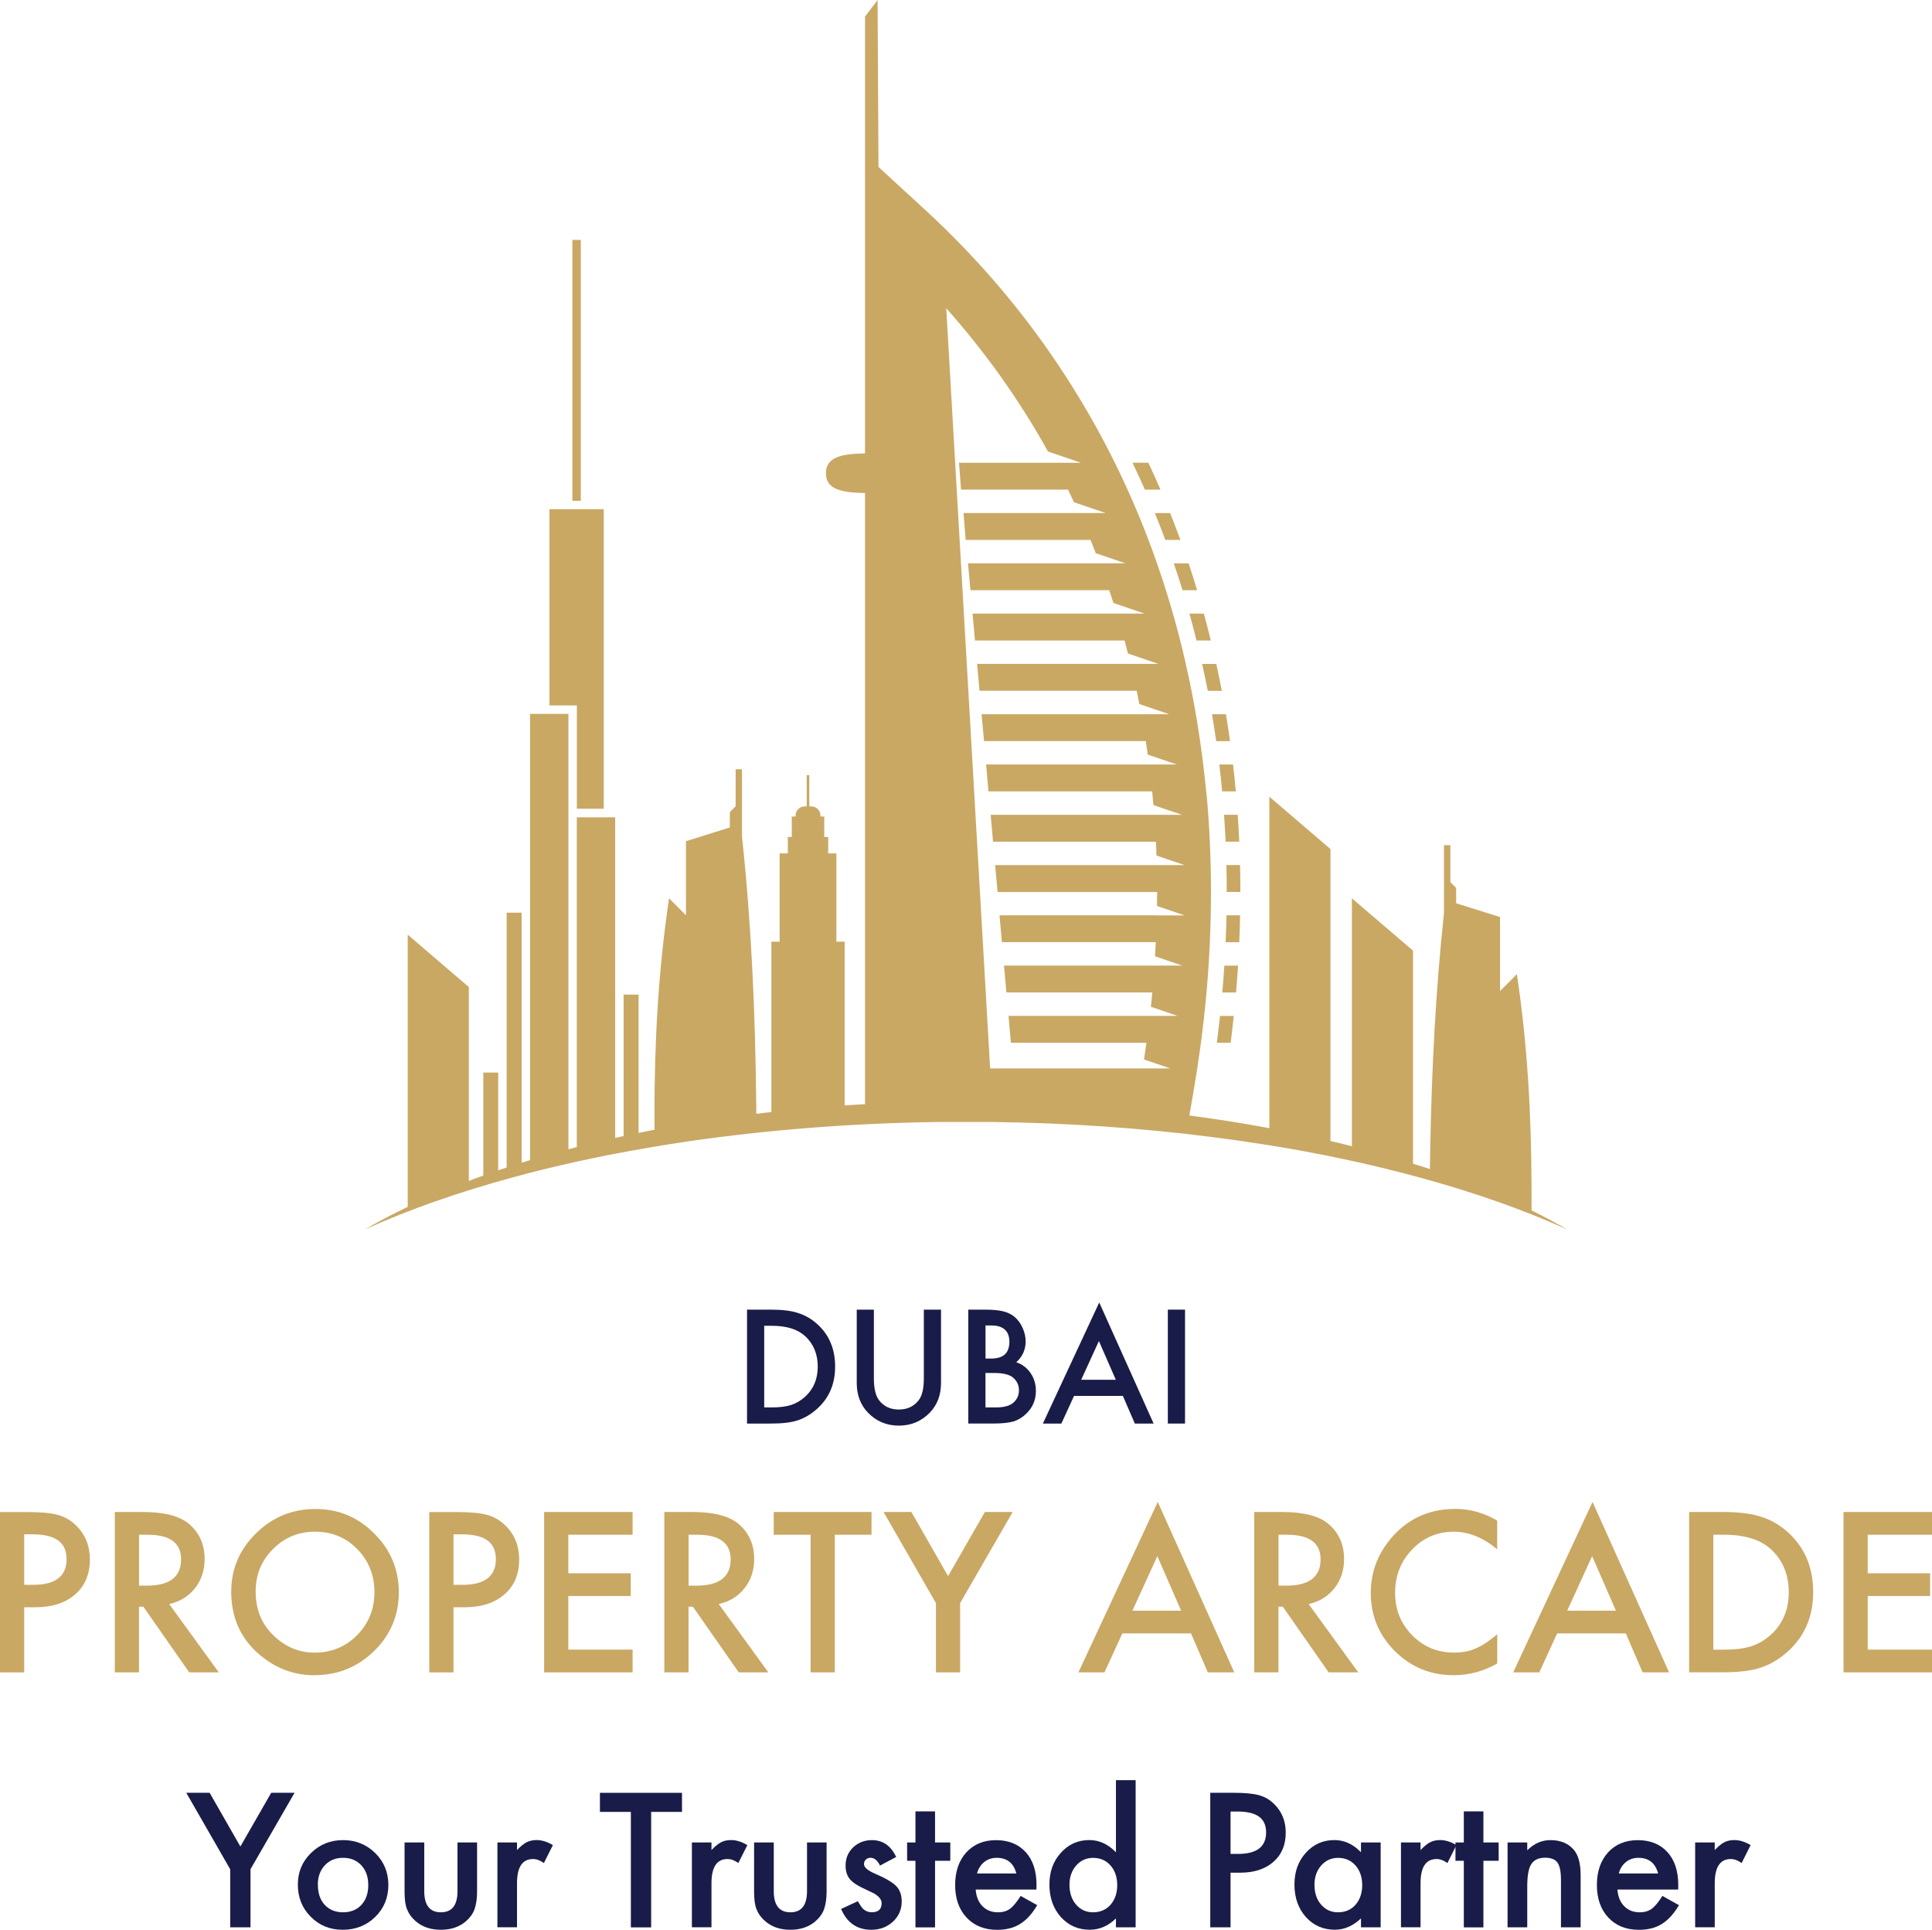<svg xmlns="http://www.w3.org/2000/svg" id="Layer_1" data-name="Layer 1" viewBox="0 0 410.31 409.77"><defs><style>      .cls-1 {        fill-rule: evenodd;      }      .cls-1, .cls-2 {        fill: #c9a864;      }      .cls-3 {        fill: #191c48;      }    </style></defs><g><path class="cls-3" d="M48.88,396.91l-9.32-16.23h4.96l6.53,11.41,6.55-11.41h4.96l-9.36,16.23v12.34h-4.31v-12.34Z"></path><path class="cls-3" d="M63.26,400.11c0-2.6.93-4.82,2.79-6.64,1.86-1.83,4.13-2.74,6.81-2.74s4.97.92,6.84,2.76c1.85,1.83,2.78,4.09,2.78,6.77s-.93,4.97-2.8,6.79c-1.87,1.82-4.17,2.72-6.9,2.72s-4.97-.93-6.79-2.77c-1.83-1.83-2.74-4.12-2.74-6.89ZM67.51,400.19c0,1.8.48,3.23,1.44,4.28.99,1.06,2.29,1.59,3.9,1.59s2.93-.53,3.9-1.57c.97-1.05,1.46-2.45,1.46-4.2s-.49-3.15-1.46-4.2c-.99-1.06-2.29-1.6-3.9-1.6s-2.88.53-3.87,1.6c-.99,1.06-1.48,2.43-1.48,4.1Z"></path><path class="cls-3" d="M90.1,391.23v10.35c0,2.98,1.18,4.48,3.53,4.48s3.53-1.5,3.53-4.48v-10.35h4.16v10.44c0,1.44-.18,2.69-.54,3.74-.34.93-.94,1.78-1.8,2.53-1.4,1.22-3.19,1.83-5.36,1.83s-3.94-.61-5.35-1.83c-.87-.75-1.47-1.6-1.83-2.53-.35-.84-.52-2.09-.52-3.74v-10.44h4.16Z"></path><path class="cls-3" d="M105.64,391.23h4.16v1.61c.77-.8,1.44-1.35,2.03-1.65.6-.31,1.32-.47,2.15-.47,1.1,0,2.24.36,3.44,1.07l-1.91,3.81c-.79-.57-1.56-.85-2.31-.85-2.27,0-3.4,1.72-3.4,5.15v9.34h-4.16v-18.02Z"></path><path class="cls-3" d="M138.29,384.74v24.52h-4.31v-24.52h-6.57v-4.05h17.43v4.05h-6.55Z"></path><path class="cls-3" d="M146.94,391.23h4.16v1.61c.77-.8,1.44-1.35,2.03-1.65.6-.31,1.32-.47,2.15-.47,1.1,0,2.24.36,3.44,1.07l-1.91,3.81c-.79-.57-1.56-.85-2.31-.85-2.27,0-3.4,1.72-3.4,5.15v9.34h-4.16v-18.02Z"></path><path class="cls-3" d="M164.33,391.23v10.35c0,2.98,1.18,4.48,3.53,4.48s3.53-1.5,3.53-4.48v-10.35h4.16v10.44c0,1.44-.18,2.69-.54,3.74-.34.93-.94,1.78-1.8,2.53-1.4,1.22-3.19,1.83-5.36,1.83s-3.94-.61-5.35-1.83c-.87-.75-1.47-1.6-1.83-2.53-.35-.84-.52-2.09-.52-3.74v-10.44h4.16Z"></path><path class="cls-3" d="M190.33,394.31l-3.44,1.83c-.54-1.11-1.22-1.66-2.02-1.66-.38,0-.71.13-.98.38-.27.26-.4.58-.4.97,0,.69.8,1.37,2.4,2.05,2.21.95,3.69,1.83,4.46,2.63.77.8,1.15,1.88,1.15,3.24,0,1.74-.64,3.19-1.93,4.36-1.25,1.11-2.75,1.66-4.52,1.66-3.02,0-5.16-1.47-6.42-4.42l3.56-1.65c.49.87.87,1.41,1.13,1.65.51.47,1.11.7,1.81.7,1.41,0,2.11-.64,2.11-1.93,0-.74-.54-1.43-1.63-2.07-.42-.21-.84-.41-1.26-.61-.42-.2-.85-.4-1.28-.61-1.21-.59-2.06-1.18-2.55-1.77-.63-.75-.94-1.72-.94-2.9,0-1.57.53-2.86,1.61-3.89,1.1-1.03,2.43-1.54,3.99-1.54,2.31,0,4.02,1.19,5.14,3.57Z"></path><path class="cls-3" d="M198.58,395.12v14.14h-4.16v-14.14h-1.77v-3.89h1.77v-6.6h4.16v6.6h3.24v3.89h-3.24Z"></path><path class="cls-3" d="M220.12,401.23h-12.91c.11,1.48.59,2.66,1.44,3.53.85.86,1.94,1.3,3.27,1.3,1.04,0,1.9-.25,2.57-.74.67-.49,1.43-1.4,2.27-2.74l3.52,1.96c-.54.92-1.12,1.72-1.72,2.38-.6.66-1.25,1.2-1.94,1.63-.69.43-1.43.74-2.24.93-.8.2-1.67.3-2.61.3-2.69,0-4.85-.86-6.48-2.59-1.63-1.74-2.44-4.04-2.44-6.92s.79-5.16,2.36-6.92c1.59-1.74,3.7-2.61,6.33-2.61s4.75.85,6.29,2.54c1.53,1.67,2.3,4,2.3,6.97l-.02.98ZM215.85,397.82c-.58-2.22-1.98-3.33-4.2-3.33-.5,0-.98.08-1.42.23-.45.15-.85.37-1.21.67-.37.29-.68.64-.93,1.04-.26.41-.46.87-.59,1.39h8.36Z"></path><path class="cls-3" d="M237,378h4.18v31.25h-4.18v-1.89c-1.64,1.6-3.49,2.4-5.57,2.4-2.46,0-4.51-.9-6.14-2.7-1.62-1.84-2.42-4.13-2.42-6.89s.8-4.93,2.42-6.73c1.6-1.81,3.62-2.72,6.05-2.72,2.11,0,3.99.87,5.66,2.59v-15.32ZM227.13,400.19c0,1.73.46,3.13,1.39,4.22.95,1.1,2.15,1.65,3.59,1.65,1.54,0,2.79-.53,3.73-1.59.95-1.1,1.43-2.5,1.43-4.18s-.47-3.09-1.43-4.18c-.95-1.07-2.18-1.61-3.7-1.61-1.43,0-2.63.54-3.59,1.63-.95,1.1-1.42,2.46-1.42,4.07Z"></path><path class="cls-3" d="M261.34,397.65v11.6h-4.31v-28.57h4.89c2.4,0,4.2.17,5.42.5,1.23.33,2.32.96,3.26,1.89,1.64,1.6,2.46,3.63,2.46,6.07,0,2.62-.87,4.69-2.63,6.22-1.75,1.53-4.11,2.29-7.09,2.29h-2ZM261.34,393.66h1.61c3.96,0,5.94-1.52,5.94-4.57s-2.04-4.43-6.12-4.43h-1.43v8.99Z"></path><path class="cls-3" d="M289.04,391.23h4.18v18.02h-4.18v-1.89c-1.71,1.6-3.56,2.4-5.53,2.4-2.49,0-4.55-.9-6.18-2.7-1.62-1.84-2.42-4.13-2.42-6.89s.8-4.95,2.42-6.75c1.62-1.8,3.64-2.7,6.07-2.7,2.1,0,3.98.87,5.64,2.59v-2.09ZM279.16,400.19c0,1.73.46,3.13,1.39,4.22.95,1.1,2.15,1.65,3.59,1.65,1.54,0,2.79-.53,3.73-1.59.95-1.1,1.43-2.5,1.43-4.18s-.47-3.09-1.43-4.18c-.95-1.07-2.18-1.61-3.7-1.61-1.43,0-2.63.54-3.59,1.63-.95,1.1-1.42,2.46-1.42,4.07Z"></path><path class="cls-3" d="M297.53,391.23h4.16v1.61c.77-.8,1.44-1.35,2.03-1.65.6-.31,1.32-.47,2.15-.47,1.1,0,2.24.36,3.44,1.07l-1.91,3.81c-.79-.57-1.56-.85-2.31-.85-2.27,0-3.4,1.72-3.4,5.15v9.34h-4.16v-18.02Z"></path><path class="cls-3" d="M315.04,395.12v14.14h-4.16v-14.14h-1.77v-3.89h1.77v-6.6h4.16v6.6h3.24v3.89h-3.24Z"></path><path class="cls-3" d="M320.17,391.23h4.18v1.66c1.46-1.44,3.1-2.16,4.92-2.16,2.1,0,3.73.66,4.9,1.98,1.01,1.12,1.52,2.95,1.52,5.49v11.05h-4.18v-10.06c0-1.78-.25-3-.74-3.68-.48-.69-1.36-1.04-2.63-1.04-1.38,0-2.36.46-2.94,1.37-.57.9-.85,2.47-.85,4.72v8.69h-4.18v-18.02Z"></path><path class="cls-3" d="M356.41,401.23h-12.91c.11,1.48.59,2.66,1.44,3.53.85.86,1.94,1.3,3.27,1.3,1.04,0,1.9-.25,2.57-.74.67-.49,1.43-1.4,2.27-2.74l3.52,1.96c-.54.92-1.12,1.72-1.72,2.38-.6.66-1.25,1.2-1.94,1.63-.69.43-1.43.74-2.24.93-.8.2-1.67.3-2.61.3-2.69,0-4.85-.86-6.48-2.59-1.63-1.74-2.44-4.04-2.44-6.92s.79-5.16,2.36-6.92c1.59-1.74,3.7-2.61,6.33-2.61s4.75.85,6.29,2.54c1.53,1.67,2.3,4,2.3,6.97l-.02.98ZM352.14,397.82c-.58-2.22-1.98-3.33-4.2-3.33-.5,0-.98.08-1.42.23-.45.15-.85.37-1.21.67-.37.29-.68.64-.93,1.04-.26.41-.46.87-.59,1.39h8.36Z"></path><path class="cls-3" d="M360.01,391.23h4.16v1.61c.77-.8,1.44-1.35,2.03-1.65.6-.31,1.32-.47,2.15-.47,1.1,0,2.24.36,3.44,1.07l-1.91,3.81c-.79-.57-1.56-.85-2.31-.85-2.27,0-3.4,1.72-3.4,5.15v9.34h-4.16v-18.02Z"></path></g><g><path class="cls-2" d="M250.44,119.62h1.99c.63,1.89,1.24,3.8,1.81,5.71h-3.1c-.23-.74-.46-1.49-.7-2.23-.37-1.16-.76-2.32-1.16-3.48h1.16ZM254.12,136h3.03c-.29-1.2-.59-2.39-.91-3.59-.19-.71-.38-1.41-.57-2.12h-3.07c.53,1.89,1.04,3.8,1.51,5.71ZM260.46,183.69c.05,1.9.07,3.8.07,5.71h2.89c0-1.9-.02-3.81-.07-5.71h-2.9ZM260.29,200.07h2.9c.08-1.9.14-3.8.18-5.71h-2.89c-.04,1.9-.1,3.8-.19,5.71ZM260.29,178.72h2.9c-.09-1.9-.2-3.81-.33-5.71h-2.9c.13,1.9.25,3.8.33,5.71ZM259.55,168.04h2.91c-.17-1.9-.37-3.81-.59-5.71h-2.92c.23,1.9.43,3.8.6,5.71ZM255.3,140.98c.33,1.48.65,2.96.95,4.45.08.42.17.84.25,1.26h2.98c-.36-1.91-.75-3.81-1.17-5.71h-3ZM258.43,221.43h2.93c.24-1.9.46-3.8.66-5.71h-2.92c-.2,1.9-.43,3.8-.68,5.71ZM259.59,210.75h2.91c.16-1.9.31-3.8.43-5.71h-2.91c-.12,1.9-.27,3.8-.43,5.71ZM247.5,114.65h3.19c-.09-.23-.17-.47-.26-.7-.62-1.68-1.26-3.34-1.92-5h-3.25c.77,1.89,1.52,3.79,2.23,5.71ZM260.36,151.66h-2.96c.32,1.9.62,3.8.89,5.71h2.94c-.27-1.91-.56-3.81-.87-5.71ZM243.49,103.97h2.97c-.82-1.91-1.68-3.81-2.57-5.71h-3.38c.91,1.89,1.79,3.79,2.64,5.71h.33ZM256.25,168.64c1.26,13.81,1.23,27.85,0,41.96-.36,4.04-.82,8.09-1.38,12.12-.42,3.1-.9,6.19-1.44,9.29l-.26,1.53-.62,3.56h-68.84V104.69c-4.83-.09-8.31-.69-8.31-4.2s3.48-4.13,8.31-4.22V3.52l2.67-3.52.19,35.46,9.93,9.12c11.69,10.76,21.6,22.58,29.78,35.24,6.93,10.68,12.64,21.96,17.18,33.66,1.66,4.27,3.15,8.58,4.5,12.95.88,2.87,1.7,5.75,2.45,8.66.47,1.79.91,3.59,1.32,5.41,1.27,5.49,2.3,11.03,3.11,16.64.56,3.82,1.01,7.64,1.38,11.5ZM245.7,194.35v.03h5.89l-1.16-.4-2.45-.83-2.26-.77c.01-1,.03-1.99.03-2.97h-33.89l-.52-5.71h40.23l-1.14-.39-2.45-.83-2.37-.82c-.03-.97-.06-1.96-.12-2.93h-34.59l-.51-5.71h34.73v-.03.03h5.9l-.6-.21-2.45-.83-3.01-1.03c-.09-.97-.18-1.95-.27-2.91h-34.76l-.51-5.71h40.52l-1.97-.66-4.22-1.44c-.09-.66-.18-1.32-.29-1.99-.04-.29-.09-.58-.13-.88h-34.35l-.52-5.7h33.91v-.04.04h5.9l-.31-.12-4.5-1.53-1.49-.51c-.18-.95-.38-1.88-.57-2.83h-33.38l-.51-5.7h32.59v-.04.04h5.9l-2.54-.87-3.91-1.34c-.23-.92-.48-1.84-.73-2.76h-31.76l-.52-5.71h30.63v-.05s.01.05.01.05h5.89l-6.61-2.26c-.29-.91-.58-1.82-.9-2.71h-29.47l-.51-5.71h33.43l-6.29-2.14c-.36-.95-.74-1.89-1.13-2.83h-26.51l-.45-5.71h30.16l-6.7-2.28c-.42-.9-.84-1.79-1.28-2.69h-22.71l-.43-5.7h25.89l-3.3-1.13-3.69-1.26c-5.96-10.72-13.15-20.91-21.61-30.42l9.32,161.42h38.27l-.61-.21-4.5-1.53-.48-.17c.17-1.12.32-2.23.48-3.35l.03-.19h-28.78l-.51-5.71h35.91l-2.14-.73-3.54-1.21c.12-1.01.21-2.02.31-3.04h-30.98l-.52-5.7h37.86l-.68-.23-2.45-.83-2.65-.91c.06-1,.12-2,.16-3.01h-32.68l-.51-5.7h33.38v-.03ZM157.58,177.72v-14.37h-1.35v7.86l-1.23,1.23v3.26c-3.1.97-6.22,1.95-9.32,2.92v15.72c-1.19-1.21-2.39-2.4-3.59-3.6-2.35,15.83-3.08,30.86-3.1,45.54,0,1.36,0,2.73.01,4.08h-1.58v1.93c.53-.09,1.06-.18,1.6-.26.52-.09,1.05-.17,1.57-.23,6.54-1,13.24-1.86,20.05-2.53,0-2.05-.03-4.1-.05-6.15-.22-18.34-1-36.77-3-55.4ZM177.63,181.22h-1.74v-3.49h-.84v-4.35h-.82c.01-.08.01-.14.01-.22,0-1.06-.87-1.93-1.93-1.93h-.43v-6.64h-.56v6.64h-.43c-1.06,0-1.93.87-1.93,1.93,0,.08,0,.14.01.22h-.82v4.35h-.84v3.49h-1.74v18.74h-1.75v39c5.11-.49,10.3-.88,15.56-1.18v-37.82h-1.75v-18.74ZM269.58,241.78c4.39.66,8.72,1.39,12.98,2.19v-63.68l-12.98-11.12v72.61ZM287.11,244.84c4.4.87,8.73,1.82,12.98,2.83v-45.81l-12.98-11.11v54.09ZM86.59,256.77c4.22-1.36,8.54-4.29,12.98-5.49v-41.69l-12.98-11.12v58.31ZM325.25,251.12c-.06-14.28-.8-28.89-3.1-44.27-1.19,1.19-2.39,2.4-3.58,3.59v-15.72c-3.11-.97-6.22-1.95-9.32-2.92v-3.26c-.42-.42-.83-.82-1.23-1.23v-7.85h-1.35v14.37c-1.8,16.81-2.62,33.44-2.92,50-.03,1.57-.05,3.14-.08,4.71,7.49,1.87,14.69,6.42,21.6,8.71,0-1.22,0-4.92-.01-6.14ZM102.64,250.44c1.05-.27,2.1-1.41,3.17-1.68v-21.01h-3.17v22.69ZM132.44,243.12c1.05-.18,2.12-.36,3.18-.53v-31.39h-3.18v31.93ZM107.6,248.32c1.05-.27,2.12-.52,3.18-.78v-53.74h-3.18v54.52ZM123.35,50.94h-1.79v55.4h1.79v-55.4ZM122.51,171.73h5.71v-63.61h-11.53v41.67h5.82v21.94ZM112.57,247.13c2.69-.62,5.4-1.22,8.15-1.78v-93.77h-8.15v95.54ZM122.5,244.99c2.69-.54,5.4-1.06,8.15-1.54v-69.91h-8.15v71.46Z"></path><path class="cls-1" d="M332.8,261.06c-9.03-4.09-19.33-7.74-30.65-10.85-5.58-1.55-11.39-2.95-17.44-4.22-.95-.2-1.92-.4-2.89-.6-3.43-.69-6.93-1.33-10.48-1.91-1.22-.21-2.44-.4-3.68-.59-3.44-.54-6.94-1.04-10.48-1.48-14.75-1.88-30.37-2.97-46.59-3.17h-10.88c-5.19.06-10.31.22-15.38.47-4.24.2-8.44.47-12.57.8-.86.06-1.72.13-2.58.21-5.5.46-10.91,1.04-16.19,1.71-.42.04-.85.1-1.27.16-.43.05-.86.11-1.29.18-.48.06-.96.12-1.45.19-.86.11-1.72.24-2.57.36-.48.07-.96.14-1.45.22-2.22.32-4.41.68-6.58,1.05-.48.08-.96.16-1.44.25-2.22.38-4.41.78-6.58,1.2-.48.1-.96.18-1.45.28-.86.18-1.72.34-2.57.53-.48.1-.96.19-1.45.3-.86.18-1.71.37-2.56.55-.84.18-1.67.37-2.48.56-3.58.82-7.07,1.69-10.48,2.62-11.81,3.19-22.52,6.95-31.89,11.19,8.93-5.2,19.68-9.83,31.89-13.73,3.39-1.09,6.88-2.12,10.48-3.07.82-.23,1.65-.45,2.48-.65.85-.23,1.7-.44,2.56-.65.48-.12.96-.24,1.45-.36.85-.2,1.71-.4,2.57-.6.48-.11.96-.23,1.45-.33,2.16-.48,4.36-.95,6.58-1.39.47-.11.95-.2,1.44-.29,2.17-.42,4.36-.83,6.58-1.2.48-.09.96-.17,1.45-.25.85-.15,1.71-.28,2.57-.41.9-.15,1.8-.29,2.71-.43,5.67-.84,11.49-1.56,17.44-2.14.87-.08,1.74-.17,2.62-.24,4.13-.38,8.32-.68,12.57-.9,1.16-.07,2.33-.13,3.5-.18,5.68-.26,11.46-.4,17.31-.4,13.38,0,26.38.69,38.78,1.99,4.5.47,8.92,1.03,13.25,1.66,3.55.51,7.05,1.08,10.48,1.7,1.24.22,2.46.45,3.68.68,3.57.69,7.06,1.42,10.48,2.22,1,.23,1.98.46,2.96.7,6.07,1.48,11.86,3.13,17.37,4.93,11.7,3.8,22.03,8.3,30.66,13.32Z"></path></g><g><path class="cls-3" d="M158.65,302.28v-24.19h5.08c2.43,0,4.36.24,5.77.72,1.51.47,2.89,1.27,4.12,2.4,2.5,2.28,3.74,5.27,3.74,8.98s-1.3,6.73-3.9,9.02c-1.31,1.15-2.67,1.95-4.1,2.4-1.34.45-3.23.67-5.69.67h-5.01ZM162.3,298.85h1.64c1.64,0,3-.17,4.09-.52,1.09-.37,2.07-.95,2.95-1.74,1.8-1.64,2.69-3.78,2.69-6.41s-.89-4.8-2.66-6.45c-1.6-1.47-3.95-2.21-7.07-2.21h-1.64v17.33Z"></path><path class="cls-3" d="M185.59,278.09v14.57c0,2.08.34,3.6,1.02,4.56,1.01,1.39,2.44,2.08,4.28,2.08s3.28-.69,4.29-2.08c.68-.93,1.02-2.45,1.02-4.56v-14.57h3.65v15.57c0,2.55-.79,4.65-2.38,6.3-1.79,1.84-3.98,2.76-6.58,2.76s-4.79-.92-6.56-2.76c-1.59-1.65-2.38-3.75-2.38-6.3v-15.57h3.65Z"></path><path class="cls-3" d="M205.64,302.28v-24.19h3.63c1.62,0,2.91.13,3.87.38.97.25,1.79.67,2.46,1.27.68.62,1.22,1.38,1.61,2.3.41.93.61,1.87.61,2.82,0,1.73-.66,3.2-1.99,4.4,1.28.44,2.3,1.21,3.04,2.3.75,1.09,1.13,2.35,1.13,3.79,0,1.89-.67,3.49-2.01,4.79-.8.8-1.71,1.36-2.71,1.68-1.1.3-2.47.45-4.12.45h-5.53ZM209.29,288.48h1.14c1.36,0,2.35-.3,2.99-.9.63-.6.95-1.49.95-2.66s-.32-2-.97-2.59c-.65-.59-1.59-.88-2.82-.88h-1.28v7.03ZM209.29,298.85h2.26c1.65,0,2.86-.32,3.63-.97.81-.7,1.22-1.59,1.22-2.66s-.39-1.92-1.17-2.63c-.76-.7-2.13-1.05-4.09-1.05h-1.85v7.32Z"></path><path class="cls-3" d="M238.46,296.41h-10.36l-2.69,5.87h-3.93l11.97-25.71,11.55,25.71h-3.99l-2.54-5.87ZM236.97,292.98l-3.59-8.22-3.76,8.22h7.35Z"></path><path class="cls-3" d="M251.67,278.09v24.19h-3.65v-24.19h3.65Z"></path></g><g><path class="cls-2" d="M5.14,341.29v13.83H0v-34.05h5.82c2.85,0,5.01.2,6.46.6,1.47.4,2.76,1.15,3.88,2.25,1.96,1.91,2.93,4.32,2.93,7.23,0,3.12-1.04,5.59-3.13,7.41-2.09,1.82-4.9,2.73-8.45,2.73h-2.38ZM5.14,336.52h1.92c4.72,0,7.08-1.82,7.08-5.45s-2.43-5.27-7.3-5.27h-1.7v10.72Z"></path><path class="cls-2" d="M35.93,340.6l10.54,14.51h-6.29l-9.73-13.94h-.93v13.94h-5.14v-34.05h6.02c4.5,0,7.75.85,9.75,2.54,2.21,1.88,3.31,4.37,3.31,7.45,0,2.41-.69,4.48-2.07,6.22-1.38,1.73-3.21,2.84-5.47,3.33ZM29.53,336.7h1.63c4.87,0,7.3-1.86,7.3-5.58,0-3.48-2.37-5.23-7.1-5.23h-1.83v10.81Z"></path><path class="cls-2" d="M49.11,337.93c0-4.79,1.76-8.91,5.27-12.35,3.5-3.44,7.7-5.16,12.61-5.16s9.01,1.73,12.48,5.2c3.48,3.47,5.23,7.64,5.23,12.5s-1.75,9.05-5.25,12.46c-3.51,3.43-7.76,5.14-12.73,5.14-4.4,0-8.34-1.52-11.84-4.57-3.85-3.37-5.78-7.78-5.78-13.23ZM54.3,338c0,3.76,1.26,6.86,3.79,9.28,2.51,2.43,5.42,3.64,8.71,3.64,3.57,0,6.59-1.24,9.04-3.71,2.46-2.5,3.68-5.54,3.68-9.13s-1.21-6.67-3.64-9.13c-2.41-2.47-5.4-3.71-8.95-3.71s-6.54,1.24-8.98,3.71c-2.44,2.44-3.66,5.45-3.66,9.04Z"></path><path class="cls-2" d="M96.31,341.29v13.83h-5.14v-34.05h5.82c2.85,0,5.01.2,6.46.6,1.47.4,2.76,1.15,3.88,2.25,1.96,1.91,2.93,4.32,2.93,7.23,0,3.12-1.04,5.59-3.13,7.41-2.09,1.82-4.9,2.73-8.45,2.73h-2.38ZM96.31,336.52h1.92c4.72,0,7.08-1.82,7.08-5.45s-2.43-5.27-7.3-5.27h-1.7v10.72Z"></path><path class="cls-2" d="M134.35,325.89h-13.65v8.18h13.25v4.83h-13.25v11.38h13.65v4.83h-18.79v-34.05h18.79v4.83Z"></path><path class="cls-2" d="M152.64,340.6l10.54,14.51h-6.29l-9.73-13.94h-.93v13.94h-5.14v-34.05h6.02c4.5,0,7.75.85,9.75,2.54,2.21,1.88,3.31,4.37,3.31,7.45,0,2.41-.69,4.48-2.07,6.22-1.38,1.73-3.21,2.84-5.47,3.33ZM146.24,336.7h1.63c4.87,0,7.3-1.86,7.3-5.58,0-3.48-2.37-5.23-7.1-5.23h-1.83v10.81Z"></path><path class="cls-2" d="M177.29,325.89v29.22h-5.14v-29.22h-7.83v-4.83h20.77v4.83h-7.81Z"></path><path class="cls-2" d="M198.77,340.4l-11.12-19.34h5.91l7.79,13.61,7.81-13.61h5.91l-11.16,19.34v14.71h-5.14v-14.71Z"></path><path class="cls-2" d="M252.94,346.84h-14.58l-3.79,8.27h-5.54l16.85-36.19,16.25,36.19h-5.62l-3.57-8.27ZM250.84,342.01l-5.05-11.58-5.29,11.58h10.34Z"></path><path class="cls-2" d="M277.92,340.6l10.54,14.51h-6.29l-9.73-13.94h-.93v13.94h-5.14v-34.05h6.02c4.5,0,7.75.85,9.75,2.54,2.21,1.88,3.31,4.37,3.31,7.45,0,2.41-.69,4.48-2.07,6.22-1.38,1.73-3.21,2.84-5.47,3.33ZM271.53,336.7h1.63c4.87,0,7.3-1.86,7.3-5.58,0-3.48-2.37-5.23-7.1-5.23h-1.83v10.81Z"></path><path class="cls-2" d="M317.97,322.89v6.09c-2.97-2.48-6.04-3.73-9.22-3.73-3.5,0-6.45,1.26-8.84,3.77-2.41,2.5-3.62,5.56-3.62,9.17s1.21,6.59,3.62,9.04c2.41,2.46,5.37,3.68,8.87,3.68,1.81,0,3.34-.29,4.61-.88.71-.29,1.44-.69,2.2-1.19.75-.5,1.55-1.1,2.39-1.81v6.2c-2.94,1.66-6.03,2.49-9.26,2.49-4.87,0-9.02-1.7-12.46-5.09-3.43-3.43-5.14-7.56-5.14-12.39,0-4.34,1.43-8.2,4.3-11.6,3.53-4.16,8.09-6.24,13.7-6.24,3.06,0,6.01.83,8.87,2.49Z"></path><path class="cls-2" d="M345.28,346.84h-14.58l-3.79,8.27h-5.54l16.85-36.19,16.25,36.19h-5.62l-3.57-8.27ZM343.18,342.01l-5.05-11.58-5.29,11.58h10.34Z"></path><path class="cls-2" d="M358.73,355.11v-34.05h7.15c3.43,0,6.13.34,8.12,1.01,2.13.66,4.07,1.79,5.8,3.37,3.51,3.21,5.27,7.42,5.27,12.64s-1.83,9.47-5.49,12.7c-1.84,1.62-3.76,2.74-5.78,3.37-1.88.63-4.55.95-8.01.95h-7.06ZM363.87,350.29h2.32c2.31,0,4.23-.24,5.76-.73,1.53-.51,2.91-1.33,4.15-2.45,2.53-2.31,3.79-5.32,3.79-9.02s-1.25-6.76-3.75-9.09c-2.25-2.07-5.56-3.11-9.95-3.11h-2.32v24.39Z"></path><path class="cls-2" d="M410.31,325.89h-13.65v8.18h13.25v4.83h-13.25v11.38h13.65v4.83h-18.79v-34.05h18.79v4.83Z"></path></g></svg>